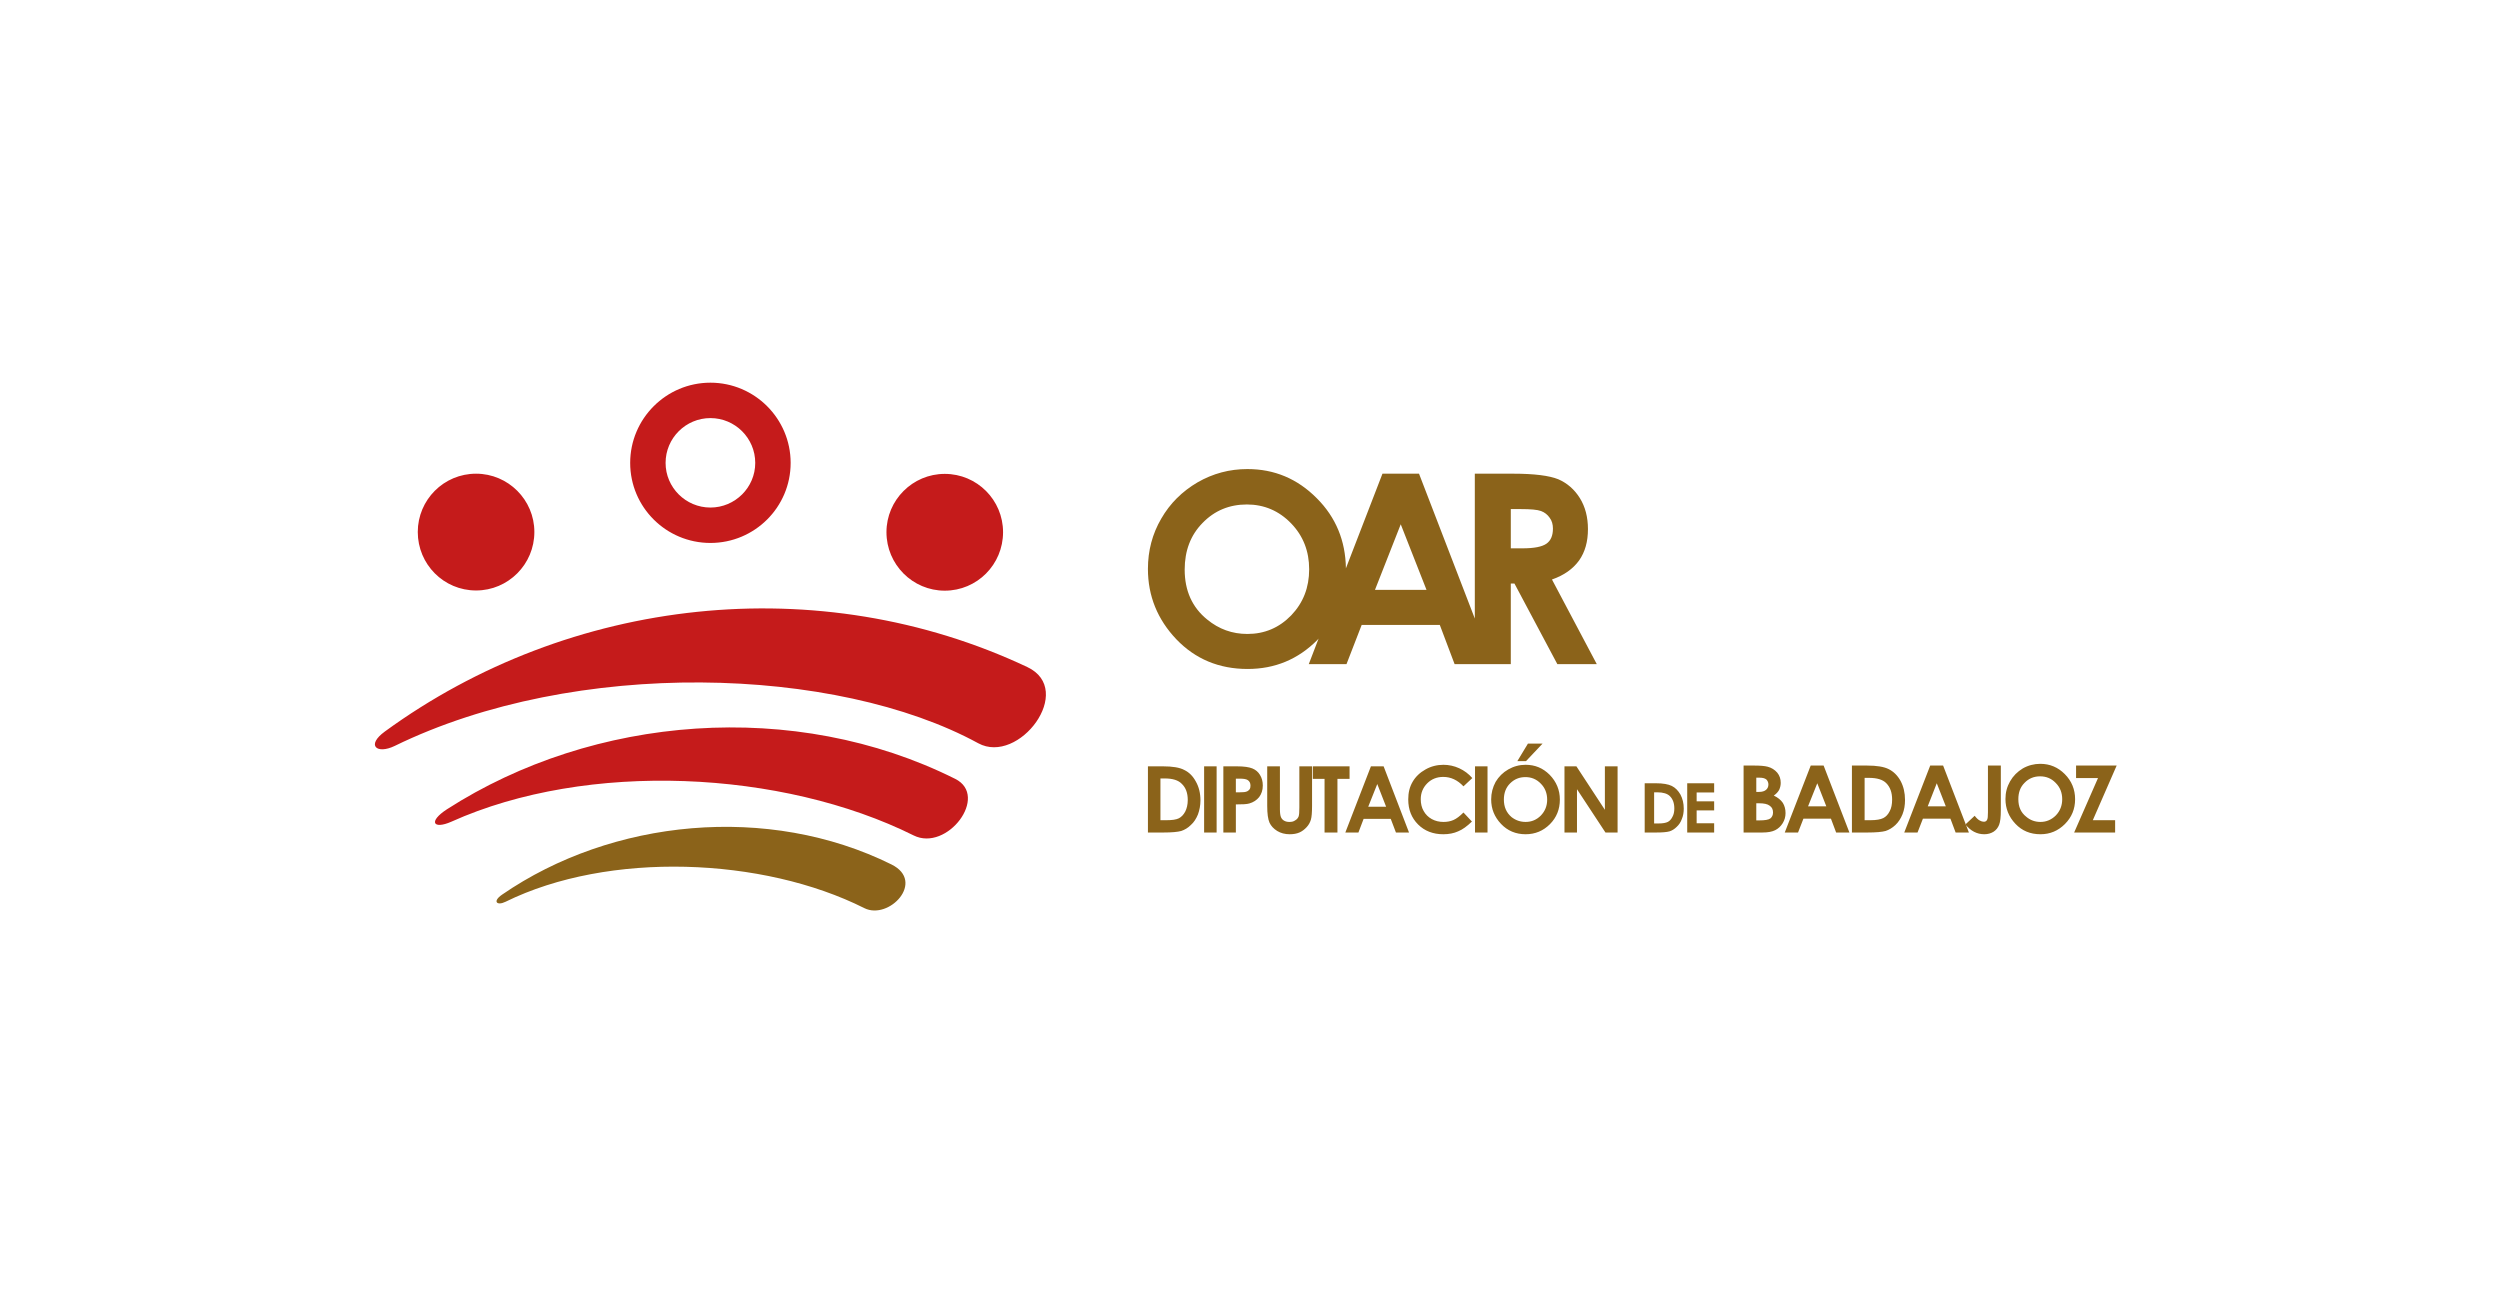 <?xml version="1.0" encoding="UTF-8"?>
<!DOCTYPE svg PUBLIC "-//W3C//DTD SVG 1.1//EN" "http://www.w3.org/Graphics/SVG/1.1/DTD/svg11.dtd">
<!-- Creator: CorelDRAW X7 -->
<svg xmlns="http://www.w3.org/2000/svg" xml:space="preserve" width="129.932mm" height="67.257mm" version="1.1" style="shape-rendering:geometricPrecision; text-rendering:geometricPrecision; image-rendering:optimizeQuality; fill-rule:evenodd; clip-rule:evenodd"
viewBox="0 0 12993 6726"
 xmlns:xlink="http://www.w3.org/1999/xlink">
 <defs>
  <style type="text/css">
   <![CDATA[
    .fil2 {fill:none}
    .fil0 {fill:#8B631A}
    .fil1 {fill:#C51B1B}
   ]]>
  </style>
 </defs>
 <g id="Capa_x0020_1">
  <g id="_2322290183472">
   <g>
    <g>
     <path class="fil0" d="M2609 4650c572,-394 1384,-474 2024,-157 179,89 -13,291 -141,227 -527,-265 -1329,-297 -1865,-33 -45,22 -69,-2 -18,-37z"/>
     <path class="fil1" d="M2323 4206c762,-490 1807,-575 2641,-158 179,89 -42,381 -216,294 -681,-339 -1694,-390 -2403,-71 -93,41 -122,0 -22,-65zm-323 -404c962,-701 2255,-846 3339,-335 252,119 -44,511 -255,396 -737,-402 -2093,-445 -3033,14 -93,45 -150,-3 -51,-75zm1692 -980c230,0 417,-186 417,-416 0,-230 -187,-417 -417,-417 -230,0 -417,187 -417,417 0,230 187,416 417,416l0 0zm-1218 247c167,0 303,-136 303,-304 0,-167 -136,-303 -303,-303 -168,0 -303,136 -303,303 0,168 135,304 303,304l0 0zm2436 1c-167,0 -303,-136 -303,-304 0,-167 136,-303 303,-303 168,0 303,136 303,303 0,168 -135,304 -303,304zm-1218 -432c128,0 233,-104 233,-232 0,-129 -105,-233 -233,-233 -128,0 -233,104 -233,233 0,128 105,232 233,232l0 0z"/>
    </g>
    <g>
     <path class="fil0" d="M7852 2850l60 0c61,0 102,-8 125,-24 23,-16 34,-42 34,-79 0,-21 -5,-40 -17,-56 -11,-16 -26,-28 -45,-35 -19,-7 -54,-10 -105,-10l-52 0 0 204zm-187 -388l200 0c109,0 187,10 234,29 46,20 84,53 112,98 28,45 42,99 42,161 0,65 -15,119 -46,163 -32,44 -78,77 -141,99l233 440 -205 0 -223 -419 -19 0 0 419 -96 0 -91 0 -105 0 -77 -204 -406 0 -79 204 -196 0 51 -133c-2,3 -5,5 -7,8 -100,100 -220,150 -362,150 -149,0 -272,-52 -370,-154 -98,-103 -148,-225 -148,-366 0,-95 23,-182 69,-261 46,-80 109,-142 189,-189 80,-46 166,-69 259,-69 140,0 260,50 361,152 99,99 149,221 151,364l190 -492 190 0 290 753 0 -753zm-385 263l-134 341 268 0 -134 -341zm-800 -103c-91,0 -168,32 -230,96 -62,63 -93,144 -93,243 0,109 39,196 117,259 61,50 130,75 209,75 89,0 165,-32 228,-97 62,-65 93,-144 93,-239 0,-94 -31,-174 -94,-239 -63,-65 -140,-98 -230,-98z"/>
     <path class="fil0" d="M8131 3983l62 0 148 226 0 -226 66 0 0 344 -63 0 -148 -225 0 225 -65 0 0 -344zm-190 -118l76 0 -86 91 -45 0 55 -91zm-13 174c-32,0 -58,11 -80,33 -22,22 -32,50 -32,84 0,38 13,68 40,91 22,17 46,25 73,25 31,0 57,-11 79,-33 22,-23 33,-50 33,-83 0,-33 -11,-61 -33,-83 -22,-23 -49,-34 -80,-34zm1 -64c49,0 90,17 125,52 35,36 53,79 53,129 0,50 -17,93 -52,128 -34,34 -76,52 -126,52 -51,0 -94,-18 -128,-54 -34,-36 -51,-78 -51,-127 0,-33 8,-63 23,-91 16,-27 38,-49 66,-65 28,-16 58,-24 90,-24zm-263 8l65 0 0 344 -65 0 0 -344zm-14 61l-46 43c-31,-33 -66,-49 -105,-49 -33,0 -61,11 -83,33 -23,23 -34,51 -34,83 0,23 5,44 15,61 10,18 24,32 42,42 18,10 39,15 61,15 19,0 36,-3 52,-10 16,-7 33,-20 52,-39l44 47c-25,24 -49,42 -72,51 -22,10 -48,15 -77,15 -53,0 -97,-17 -131,-51 -34,-34 -51,-77 -51,-130 0,-35 7,-65 23,-92 15,-26 38,-48 67,-64 28,-16 60,-24 93,-24 28,0 56,6 82,18 26,12 49,29 68,51zm-494 31l-47 118 93 0 -46 -118zm-33 -92l66 0 132 344 -68 0 -27 -71 -141 0 -27 71 -68 0 133 -344zm-302 0l191 0 0 65 -63 0 0 279 -67 0 0 -279 -61 0 0 -65zm-237 0l66 0 0 223c0,19 2,32 5,40 3,8 9,15 16,19 8,5 18,7 28,7 12,0 22,-2 30,-8 9,-5 14,-11 18,-20 3,-8 4,-23 4,-47l0 -214 66 0 0 205c0,35 -2,59 -6,72 -4,14 -11,27 -22,39 -11,12 -24,22 -38,28 -14,6 -31,9 -50,9 -25,0 -47,-6 -65,-17 -19,-12 -32,-26 -40,-43 -8,-18 -12,-47 -12,-88l0 -205zm-163 135l21 0c17,0 28,-1 35,-4 6,-2 11,-6 15,-11 4,-6 5,-12 5,-20 0,-13 -5,-23 -15,-29 -8,-5 -22,-7 -42,-7l-19 0 0 71zm-65 -135l70 0c37,0 64,4 81,11 17,7 30,18 39,33 10,16 15,34 15,56 0,24 -7,44 -19,60 -13,16 -30,27 -51,33 -13,4 -36,5 -70,5l0 146 -65 0 0 -344zm-100 0l65 0 0 344 -65 0 0 -344zm-227 63l0 217 31 0c30,0 51,-3 65,-10 13,-7 24,-18 33,-35 8,-16 13,-36 13,-60 0,-36 -10,-64 -31,-84 -18,-19 -48,-28 -88,-28l-23 0zm-65 -63l78 0c50,0 87,6 111,19 25,12 45,32 60,60 16,28 24,61 24,98 0,26 -5,51 -13,73 -9,22 -21,41 -37,55 -15,15 -32,25 -50,31 -18,5 -49,8 -94,8l-79 0 0 -344zm4824 -4l211 0 -124 284 116 0 0 64 -213 0 124 -283 -114 0 0 -65zm-187 56c-32,0 -59,11 -81,34 -22,22 -32,50 -32,85 0,39 13,69 41,91 21,18 46,27 74,27 31,0 58,-12 80,-34 22,-23 33,-51 33,-84 0,-34 -11,-62 -34,-85 -22,-23 -49,-34 -81,-34zm1 -65c50,0 92,18 127,53 36,36 54,80 54,131 0,51 -18,94 -53,129 -35,35 -77,53 -127,53 -53,0 -96,-18 -130,-54 -35,-37 -52,-80 -52,-129 0,-34 8,-64 24,-92 16,-28 38,-50 66,-67 28,-16 59,-24 91,-24zm-272 9l67 0 0 231c0,37 -3,62 -9,77 -6,15 -15,27 -29,36 -13,8 -29,13 -48,13 -38,0 -71,-17 -98,-51l48 -45c10,13 19,21 27,25 7,4 14,6 21,6 7,0 13,-3 16,-9 4,-6 5,-19 5,-40l0 -243zm-266 92l-47 120 94 0 -47 -120zm-34 -92l67 0 134 348 -69 0 -27 -72 -143 0 -28 72 -69 0 135 -348zm-341 64l0 220 31 0c30,0 52,-4 66,-11 14,-7 25,-19 33,-35 9,-16 13,-37 13,-61 0,-37 -10,-65 -31,-86 -18,-18 -48,-27 -89,-27l-23 0zm-66 -64l79 0c50,0 88,6 113,19 24,12 45,32 61,61 15,28 23,61 23,99 0,27 -4,51 -13,74 -9,22 -21,41 -37,56 -16,15 -33,25 -51,31 -18,5 -50,8 -95,8l-80 0 0 -348zm-180 92l-48 120 95 0 -47 -120zm-34 -92l67 0 134 348 -69 0 -27 -72 -143 0 -28 72 -69 0 135 -348zm-283 196l0 89 16 0c28,0 47,-3 57,-10 9,-7 14,-18 14,-31 0,-15 -5,-27 -17,-35 -11,-9 -30,-13 -56,-13l-14 0zm0 -133l0 74 14 0c17,0 29,-4 37,-11 8,-7 12,-16 12,-28 0,-10 -4,-19 -11,-26 -8,-6 -19,-9 -35,-9l-17 0zm-66 285l0 -348 55 0c31,0 55,2 70,6 20,5 37,16 50,31 12,15 18,32 18,53 0,13 -3,25 -8,36 -6,11 -15,21 -28,30 21,10 37,23 47,38 9,15 14,32 14,53 0,19 -5,37 -15,53 -10,16 -23,28 -39,36 -16,8 -38,12 -66,12l-98 0zm-293 -256l140 0 0 48 -91 0 0 46 91 0 0 47 -91 0 0 67 91 0 0 48 -140 0 0 -256zm-172 47l0 162 22 0c23,0 39,-3 49,-8 10,-5 18,-14 24,-26 7,-12 10,-27 10,-44 0,-28 -8,-49 -23,-64 -13,-13 -35,-20 -66,-20l-16 0zm-49 -47l58 0c37,0 65,5 83,14 18,9 33,24 45,45 11,21 17,45 17,73 0,19 -3,38 -10,54 -6,17 -15,30 -27,41 -11,11 -24,19 -37,23 -14,4 -37,6 -70,6l-59 0 0 -256z"/>
    </g>
   </g>
   <rect class="fil2" width="12993" height="6726"/>
  </g>
 </g>
</svg>
